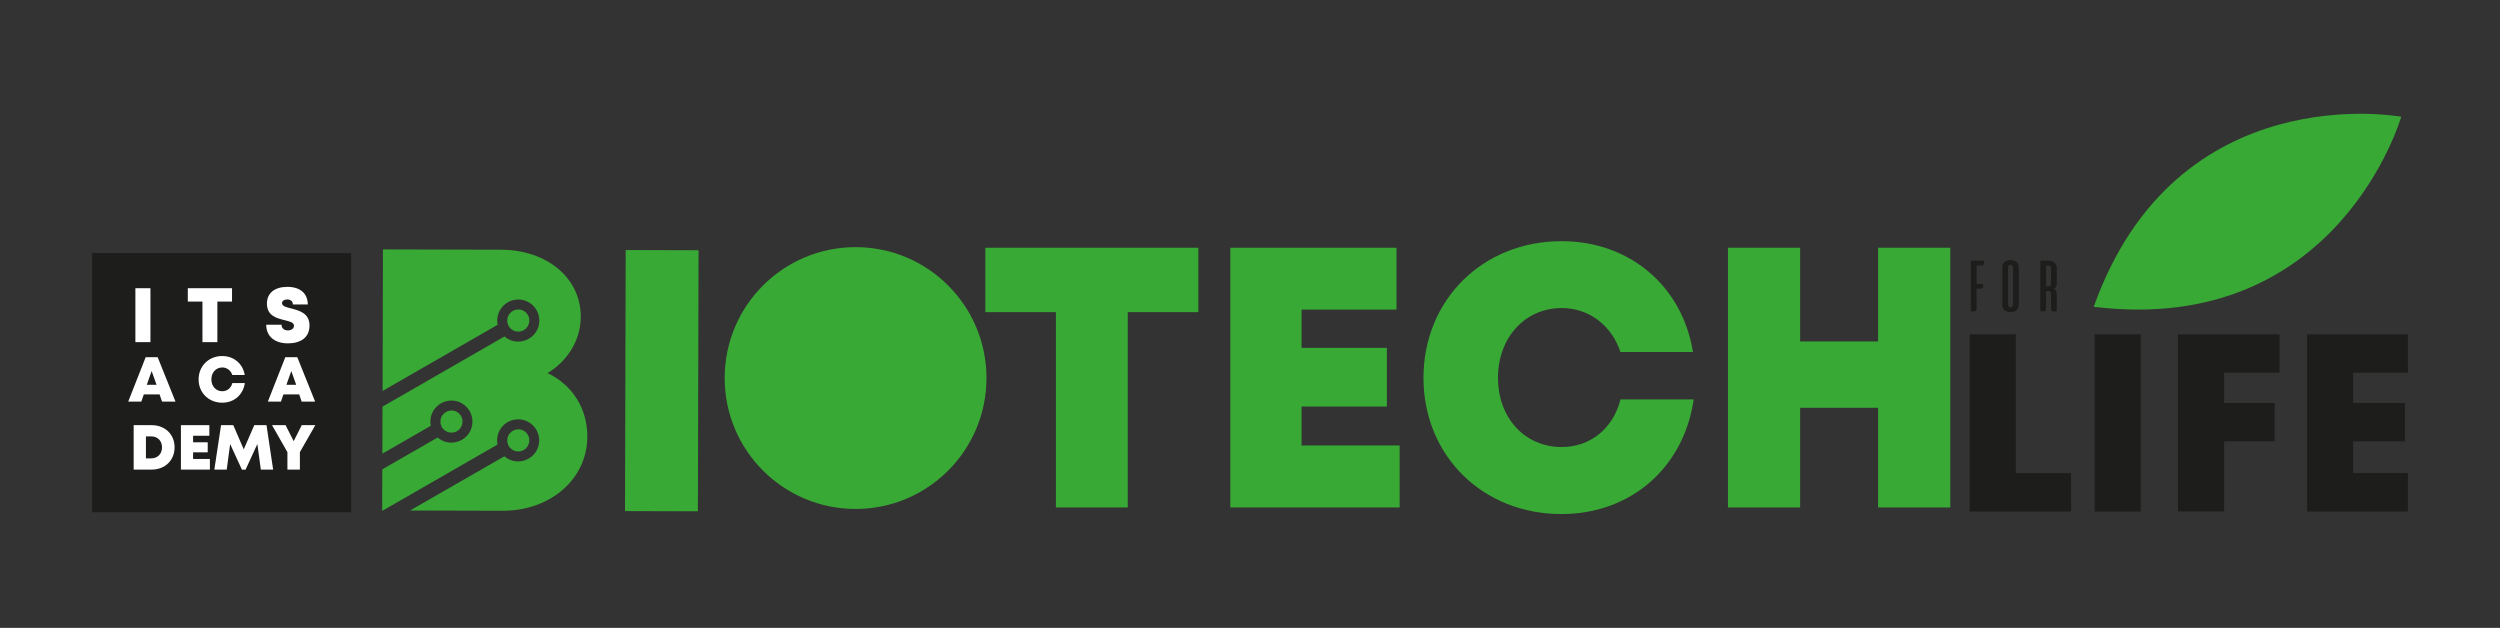 <?xml version="1.0" encoding="UTF-8"?>
<svg id="Layer_1" data-name="Layer 1" xmlns="http://www.w3.org/2000/svg" viewBox="0 0 595.3 149.5">
  <rect x="0" y="0" width="595.3" height="149.5" fill="#333333" stroke="none"/>
  <defs>
    <style>
      .cls-1 {
        fill: #fff;
      }

      .cls-2 {
        fill: #1d1e1c;
      }

      .cls-3 {
        fill: #39a935;
      }
    </style>
  </defs>
  <g>
    <path class="cls-2" d="m493.16,121.8h-24.14v-42.2h10.98v33.05h13.17v9.15Z"/>
    <path class="cls-2" d="m509.76,121.8h-10.98v-42.2h10.98v42.2Z"/>
    <path class="cls-2" d="m542.81,88.75h-13.2v7.2h12.03v9.15h-12.03v16.69h-10.98v-42.2h24.18v9.15Z"/>
    <path class="cls-2" d="m573.38,121.8h-24.02v-42.2h24.02v9.15h-13.04v7.2h12.33v9.15h-12.33v7.54h13.04v9.15Z"/>
  </g>
  <g>
    <circle class="cls-3" cx="203.73" cy="90.02" r="31.17"/>
    <g>
      <g>
        <g>
          <g>
            <path class="cls-3" d="m126.01,76.74c.2-1.29-.51-2.39-1.56-2.84-1.59-.68-3.42.35-3.64,2.09-.16,1.32.59,2.38,1.65,2.79,1.63.63,3.3-.43,3.55-2.05Z"/>
            <path class="cls-3" d="m130.4,88.83h0c4.76-2.87,7.88-7.85,7.89-13.41.02-9.18-8-15.93-19.02-15.96l-28.08-.07-.09,33.7c5.66-3.26,14.19-8.17,27.4-15.76-.63-3.15,1.79-6.01,4.91-6.01,2.77,0,5.01,2.26,5.01,5.01,0,4.29-5.06,6.59-8.29,3.79-14.4,8.28-23.27,13.39-29.05,16.71l-.03,11.19c3.39-1.95,7.2-4.14,11.53-6.63-.63-3.15,1.79-6.01,4.91-6.01,2.77,0,5.01,2.26,5.01,5.01,0,4.29-5.06,6.59-8.29,3.79-5.03,2.9-9.39,5.4-13.18,7.58l-.03,9.79h.19c5.66-3.26,14.17-8.15,27.28-15.69-.63-3.15,1.79-6.01,4.91-6.01,2.77,0,5.01,2.26,5.01,5.01,0,4.29-5.06,6.59-8.29,3.79-9.78,5.63-17.01,9.78-22.45,12.91l21.99.06c11.47.03,20.19-7.58,20.21-17.65.02-6.78-3.64-12.36-9.49-15.15Z"/>
          </g>
          <path class="cls-3" d="m110.1,100.8c.2-1.29-.51-2.39-1.56-2.84-1.59-.68-3.42.35-3.64,2.09-.16,1.32.59,2.38,1.65,2.79,1.63.63,3.3-.43,3.55-2.05Z"/>
        </g>
        <path class="cls-3" d="m126.01,105.28c.2-1.29-.51-2.39-1.56-2.84-1.59-.68-3.42.35-3.64,2.09-.16,1.32.59,2.38,1.65,2.79,1.63.63,3.3-.43,3.55-2.05Z"/>
      </g>
      <path class="cls-3" d="m148.99,59.54l17.35.05-.16,62.16-17.35-.05.16-62.16Z"/>
    </g>
  </g>
  <g>
    <path class="cls-3" d="m285.34,74.33h-16.8v46.51h-17.11v-46.51h-16.8v-15.34h50.72v15.34Z"/>
    <path class="cls-3" d="m333.28,106.06v14.78h-40.32v-61.85h39.58v14.73h-22.61v9.11h20.31v13.98h-20.31v9.26h23.36Z"/>
    <path class="cls-3" d="m371.84,122.41c-18.83,0-32.88-13.94-32.88-32.44s14.06-32.54,32.88-32.54c16.21,0,28.76,10.7,31.28,26.38h-17.26c-2.12-6.34-7.47-10.46-13.98-10.46-8.76,0-15.18,7.04-15.18,16.62s6.42,16.48,15.18,16.48c6.86,0,12.26-4.47,13.99-11.35h17.43c-2.35,16.26-14.98,27.3-31.46,27.3h0Z"/>
    <path class="cls-3" d="m464.4,58.99v61.85h-17.19v-23.74h-18.56v23.74h-17.19v-61.85h17.19v22.32h18.56v-22.32h17.19Z"/>
  </g>
  <g>
    <rect class="cls-2" x="21.92" y="60.26" width="61.72" height="61.72"/>
    <g>
      <g>
        <path class="cls-1" d="m37.99,93.91h-3.75l-.59,1.72h-3.12l4.16-10.58h2.85l4.25,10.58h-3.21l-.58-1.72Zm-1.88-5.56l-1.16,3.28h2.33l-1.17-3.28Z"/>
        <path class="cls-1" d="m47.29,90.35c0-3.18,2.4-5.57,5.63-5.57,2.77,0,4.92,1.83,5.35,4.51h-2.95c-.36-1.08-1.28-1.79-2.39-1.79-1.5,0-2.6,1.2-2.6,2.84s1.1,2.82,2.6,2.82c1.17,0,2.1-.77,2.39-1.94h2.98c-.4,2.78-2.56,4.67-5.38,4.67-3.22,0-5.63-2.38-5.63-5.55Z"/>
        <path class="cls-1" d="m71.24,93.91h-3.75l-.59,1.72h-3.12l4.16-10.58h2.85l4.25,10.58h-3.21l-.58-1.72Zm-1.88-5.56l-1.16,3.28h2.33l-1.17-3.28Z"/>
        <path class="cls-1" d="m41.57,106.52c0,3.09-2.27,5.3-5.46,5.3h-4.28v-10.58h4.28c3.2,0,5.46,2.19,5.46,5.28Zm-2.99,0c0-1.57-1.04-2.61-2.61-2.61h-1.22v5.24h1.22c1.57,0,2.61-1.07,2.61-2.63Z"/>
        <path class="cls-1" d="m49.98,109.29v2.53h-6.9v-10.58h6.77v2.52h-3.87v1.56h3.48v2.39h-3.48v1.58h4Z"/>
        <path class="cls-1" d="m62.11,111.82l-.83-6.09-2.81,6.11h-.86l-2.81-6.11-.81,6.09h-2.95l1.6-10.58h2.91l2.49,5.76,2.51-5.76h2.91l1.58,10.58h-2.94Z"/>
        <path class="cls-1" d="m71.41,107.68v4.14h-2.97v-4.15l-3.67-6.44h3.23l1.93,3.82,1.93-3.82h3.23l-3.69,6.44Z"/>
      </g>
      <g>
        <path class="cls-1" d="m32.24,68.63h3.58v12.84h-3.58v-12.84Z"/>
        <path class="cls-1" d="m55.25,71.81h-3.49v9.66h-3.55v-9.66h-3.49v-3.18h10.53v3.18Z"/>
        <path class="cls-1" d="m63.39,77.32h3.65c0,.92.71,1.36,1.51,1.36.74,0,1.45-.39,1.45-1.1,0-.81-1-1.04-2.22-1.34-1.86-.46-4.22-1.03-4.22-3.95,0-2.53,1.86-3.98,4.89-3.98s4.84,1.58,4.84,4.19h-3.55c0-.81-.6-1.19-1.34-1.19-.63,0-1.24.27-1.24.87,0,.73.97.97,2.18,1.27,1.89.49,4.36,1.12,4.36,4.05s-2.16,4.26-5.14,4.26c-3.14,0-5.17-1.66-5.17-4.46Z"/>
      </g>
    </g>
  </g>
  <g>
    <path class="cls-2" d="m472.24,62.08c.06,0,.11.02.15.05.04.03.06.09.06.15v.35c0,.18-.05.32-.14.43-.1.11-.22.16-.38.16h-1.26v4.39h1.36c.06,0,.11.02.15.05.04.03.06.09.06.15v.35c0,.18-.05.32-.14.43s-.22.16-.38.16h-1.05v4.79c0,.18-.05.32-.15.43s-.25.17-.44.17h-.57c-.07,0-.12-.02-.15-.06-.03-.04-.05-.09-.05-.15v-11.66c0-.06.02-.11.05-.15s.09-.06.15-.06h2.73Z"/>
    <path class="cls-2" d="m476.78,63.68c0-.55.17-.98.52-1.29.35-.31.83-.47,1.45-.47.29,0,.56.04.8.12.24.08.45.2.63.35.17.15.31.34.4.55.09.21.14.46.14.73v8.89c0,.55-.17.98-.52,1.29-.34.31-.83.47-1.45.47-.3,0-.57-.04-.81-.12-.24-.08-.45-.2-.62-.35-.18-.15-.31-.34-.4-.55s-.14-.46-.14-.73v-8.89Zm2.56,0c0-.18-.05-.33-.14-.45-.1-.11-.25-.17-.45-.17s-.35.06-.44.17c-.1.11-.15.26-.15.45v8.89c0,.18.05.33.14.45s.25.17.45.17.35-.06.45-.17.15-.26.15-.45v-8.89Z"/>
    <path class="cls-2" d="m487.82,62.08c.29,0,.56.04.8.13.24.09.44.2.61.35.17.15.3.33.39.55.09.22.14.46.14.73v3.73c0,.3-.06.55-.18.74-.12.19-.29.35-.5.46.21.12.38.27.5.46s.18.43.18.72v4c0,.06-.02.11-.05.15-.03.04-.09.06-.15.06h-.57c-.2,0-.35-.06-.45-.17s-.15-.26-.15-.43v-3.62c0-.18-.05-.33-.14-.45-.09-.11-.24-.17-.46-.17h-.59v4.23c0,.18-.05.32-.15.43s-.25.17-.44.17h-.57c-.07,0-.12-.02-.15-.06-.03-.04-.05-.09-.05-.15v-11.66c0-.06.02-.11.05-.15s.09-.06.15-.06h1.78Zm-.61,1.15v4.96h.59c.21,0,.36-.06.45-.17s.14-.26.14-.44v-3.73c0-.18-.05-.32-.15-.44s-.25-.17-.45-.17h-.59Z"/>
  </g>
  <path class="cls-3" d="m571.78,27.8s-53.53-9.97-73.22,45.26c58.21,7.08,73.22-45.26,73.22-45.26Z"/>
</svg>
